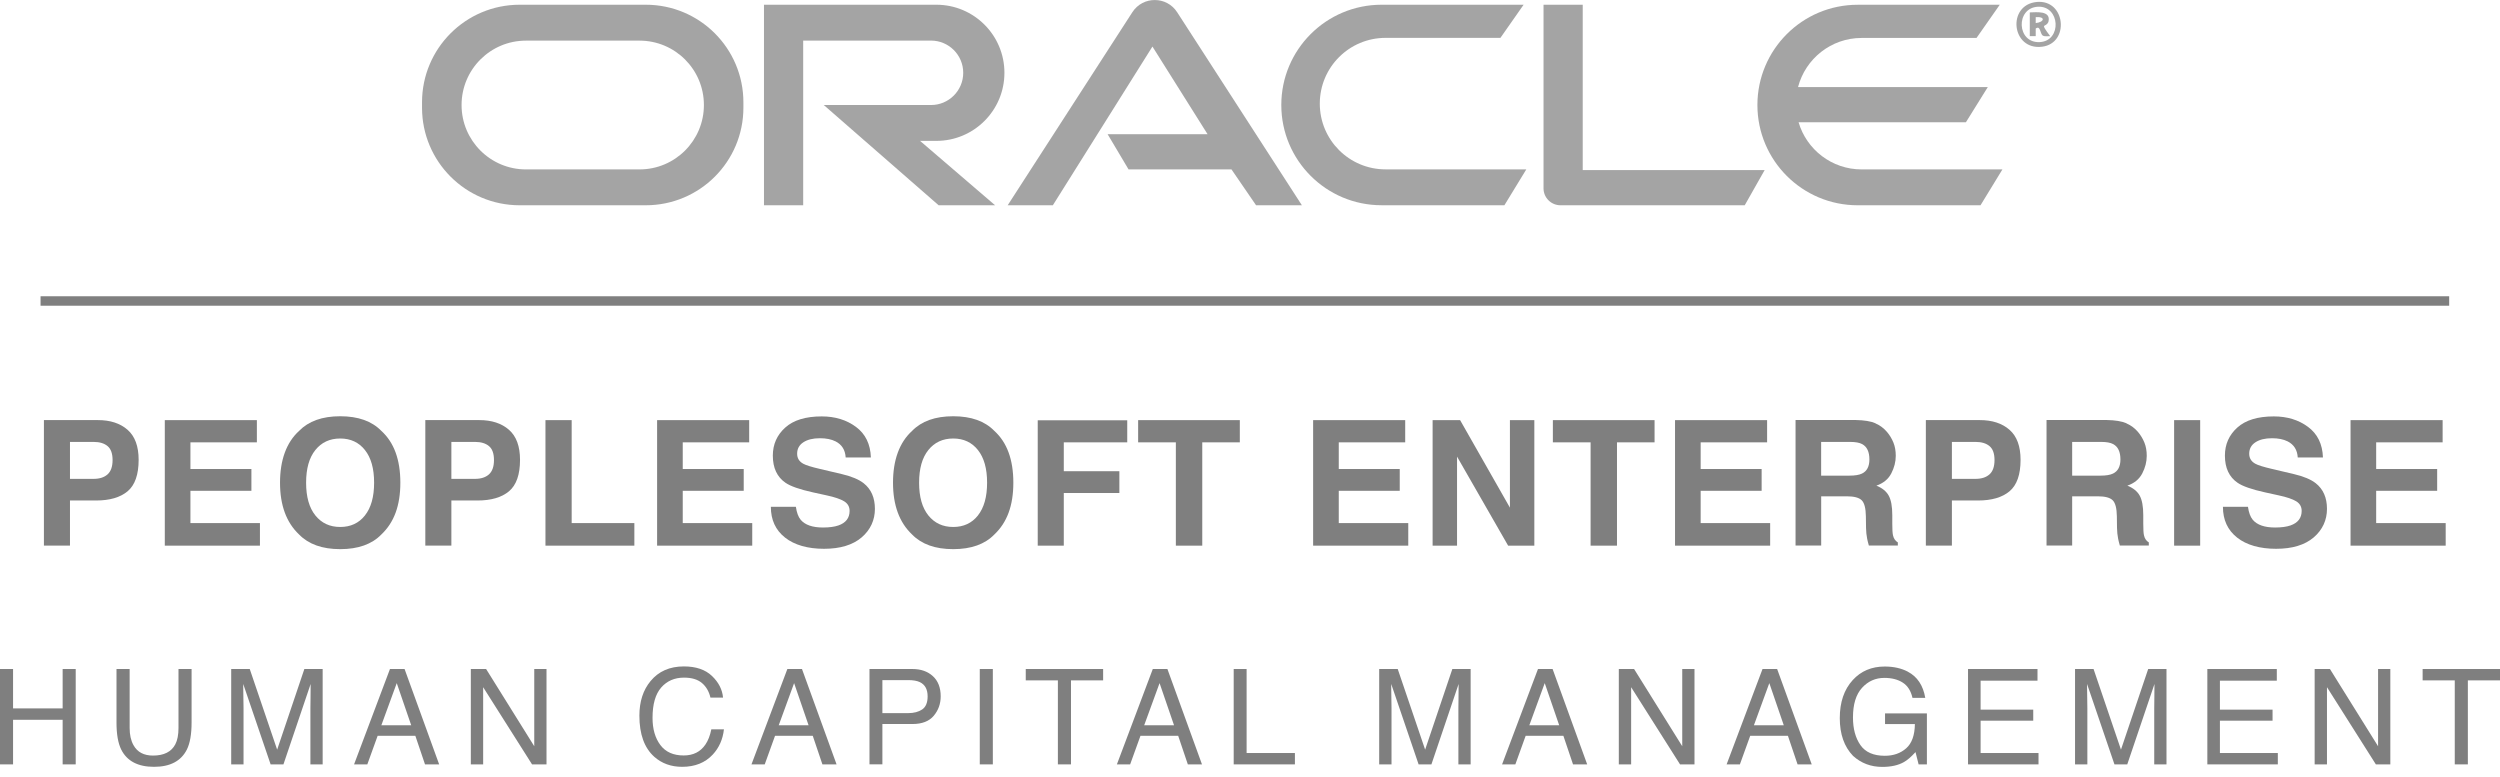 <svg width="222" height="69" viewBox="0 0 222 69" fill="none" xmlns="http://www.w3.org/2000/svg">
<g clip-path="url(#clip0_572_1704)">
<path d="M0 59.408H1.16V62.906H5.563V59.408H6.723V67.877H5.563V63.918H1.16V67.877H0V59.408Z" fill="black" fill-opacity="0.5"/>
<path d="M11.512 59.408V64.641C11.512 65.257 11.626 65.767 11.856 66.173C12.197 66.789 12.775 67.095 13.584 67.095C14.555 67.095 15.216 66.765 15.567 66.097C15.757 65.736 15.85 65.25 15.85 64.638V59.405H17.013V64.159C17.013 65.202 16.872 66.001 16.593 66.562C16.077 67.584 15.106 68.094 13.677 68.094C12.249 68.094 11.278 67.584 10.765 66.562C10.486 66.001 10.345 65.199 10.345 64.159V59.405H11.508L11.512 59.408Z" fill="black" fill-opacity="0.5"/>
<path d="M20.535 59.408H22.177L24.611 66.569L27.027 59.408H28.652V67.877H27.564V62.878C27.564 62.706 27.568 62.42 27.575 62.021C27.582 61.622 27.585 61.191 27.585 60.737L25.169 67.88H24.032L21.599 60.737V60.995C21.599 61.202 21.602 61.519 21.612 61.942C21.623 62.365 21.626 62.679 21.626 62.878V67.877H20.531V59.408H20.535Z" fill="black" fill-opacity="0.5"/>
<path d="M34.629 59.408H35.926L38.997 67.877H37.741L36.883 65.34H33.534L32.618 67.877H31.441L34.629 59.408ZM36.515 64.403L35.231 60.661L33.864 64.403H36.515Z" fill="black" fill-opacity="0.5"/>
<path d="M41.813 59.408H43.166L47.442 66.266V59.408H48.53V67.877H47.246L42.904 61.023V67.877H41.81V59.408H41.813Z" fill="black" fill-opacity="0.5"/>
<path d="M63.222 60.025C63.815 60.589 64.142 61.233 64.207 61.949H63.088C62.961 61.405 62.71 60.971 62.331 60.651C61.952 60.331 61.422 60.173 60.737 60.173C59.904 60.173 59.229 60.465 58.716 61.05C58.203 61.636 57.945 62.534 57.945 63.746C57.945 64.737 58.176 65.54 58.641 66.159C59.105 66.779 59.794 67.085 60.713 67.085C61.56 67.085 62.203 66.762 62.644 66.111C62.878 65.77 63.054 65.319 63.167 64.762H64.286C64.186 65.653 63.856 66.4 63.295 67.003C62.623 67.729 61.715 68.094 60.575 68.094C59.591 68.094 58.764 67.794 58.096 67.199C57.215 66.41 56.778 65.195 56.778 63.55C56.778 62.3 57.108 61.278 57.77 60.479C58.486 59.611 59.47 59.178 60.727 59.178C61.797 59.178 62.63 59.46 63.222 60.025Z" fill="black" fill-opacity="0.5"/>
<path d="M69.918 59.408H71.216L74.287 67.877H73.03L72.173 65.34H68.823L67.908 67.877H66.731L69.918 59.408ZM71.801 64.403L70.517 60.661L69.151 64.403H71.801Z" fill="black" fill-opacity="0.5"/>
<path d="M77.21 59.408H81.02C81.774 59.408 82.38 59.622 82.842 60.045C83.303 60.468 83.534 61.068 83.534 61.835C83.534 62.496 83.327 63.071 82.917 63.56C82.508 64.049 81.874 64.293 81.02 64.293H78.356V67.874H77.21V59.405V59.408ZM81.681 60.572C81.427 60.451 81.079 60.393 80.638 60.393H78.356V63.326H80.638C81.155 63.326 81.571 63.216 81.891 62.999C82.212 62.779 82.373 62.393 82.373 61.839C82.373 61.216 82.143 60.792 81.681 60.572Z" fill="black" fill-opacity="0.5"/>
<path d="M87.004 59.408H88.164V67.877H87.004V59.408Z" fill="black" fill-opacity="0.5"/>
<path d="M97.958 59.408V60.417H95.104V67.877H93.94V60.417H91.087V59.408H97.958Z" fill="black" fill-opacity="0.5"/>
<path d="M102.368 59.408H103.666L106.736 67.877H105.48L104.623 65.34H101.273L100.357 67.877H99.18L102.368 59.408ZM104.254 64.403L102.97 60.661L101.604 64.403H104.254Z" fill="black" fill-opacity="0.5"/>
<path d="M109.552 59.408H110.699V66.868H114.988V67.877H109.552V59.408Z" fill="black" fill-opacity="0.5"/>
<path d="M122.476 59.408H124.118L126.552 66.569L128.968 59.408H130.593V67.877H129.505V62.878C129.505 62.706 129.509 62.42 129.516 62.021C129.523 61.622 129.526 61.191 129.526 60.737L127.109 67.88H125.973L123.54 60.737V60.995C123.54 61.202 123.543 61.519 123.553 61.942C123.564 62.365 123.567 62.679 123.567 62.878V67.877H122.472V59.408H122.476Z" fill="black" fill-opacity="0.5"/>
<path d="M136.573 59.408H137.871L140.942 67.877H139.685L138.828 65.34H135.478L134.563 67.877H133.385L136.573 59.408ZM138.456 64.403L137.172 60.661L135.805 64.403H138.456Z" fill="black" fill-opacity="0.5"/>
<path d="M143.754 59.408H145.107L149.383 66.266V59.408H150.471V67.877H149.187L144.845 61.023V67.877H143.751V59.408H143.754Z" fill="black" fill-opacity="0.5"/>
<path d="M156.512 59.408H157.81L160.881 67.877H159.624L158.767 65.34H155.418L154.502 67.877H153.324L156.512 59.408ZM158.399 64.403L157.115 60.661L155.748 64.403H158.399Z" fill="black" fill-opacity="0.5"/>
<path d="M169.418 59.649C170.258 60.09 170.775 60.864 170.964 61.973H169.828C169.69 61.353 169.405 60.902 168.971 60.62C168.537 60.338 167.99 60.197 167.329 60.197C166.544 60.197 165.886 60.489 165.349 61.078C164.812 61.667 164.544 62.541 164.544 63.708C164.544 64.713 164.764 65.533 165.208 66.166C165.649 66.799 166.372 67.113 167.37 67.113C168.134 67.113 168.768 66.892 169.27 66.448C169.773 66.004 170.028 65.288 170.042 64.297H167.391V63.347H171.109V67.877H170.372L170.097 66.786C169.708 67.213 169.363 67.509 169.064 67.674C168.561 67.96 167.921 68.101 167.143 68.101C166.141 68.101 165.277 67.777 164.554 67.126C163.766 66.311 163.373 65.195 163.373 63.77C163.373 62.345 163.759 61.226 164.527 60.386C165.256 59.587 166.203 59.188 167.363 59.188C168.158 59.188 168.847 59.343 169.425 59.649H169.418Z" fill="black" fill-opacity="0.5"/>
<path d="M174.758 59.408H180.93V60.444H175.877V63.016H180.552V63.997H175.877V66.868H181.02V67.877H174.761V59.408H174.758Z" fill="black" fill-opacity="0.5"/>
<path d="M184.266 59.408H185.908L188.342 66.569L190.759 59.408H192.384V67.877H191.296V62.878C191.296 62.706 191.299 62.42 191.306 62.021C191.313 61.622 191.317 61.191 191.317 60.737L188.9 67.88H187.764L185.33 60.737V60.995C185.33 61.202 185.333 61.519 185.344 61.942C185.354 62.365 185.357 62.679 185.357 62.878V67.877H184.263V59.408H184.266Z" fill="black" fill-opacity="0.5"/>
<path d="M196.009 59.408H202.181V60.444H197.128V63.016H201.803V63.997H197.128V66.868H202.271V67.877H196.012V59.408H196.009Z" fill="black" fill-opacity="0.5"/>
<path d="M205.545 59.408H206.898L211.173 66.266V59.408H212.261V67.877H210.977L206.636 61.023V67.877H205.541V59.408H205.545Z" fill="black" fill-opacity="0.5"/>
<path d="M222 59.408V60.417H219.146V67.877H217.983V60.417H215.129V59.408H222Z" fill="black" fill-opacity="0.5"/>
<path d="M57.346 0.42H46.144C41.355 0.42 37.476 4.3 37.476 9.088V9.56C37.476 14.348 41.355 18.228 46.144 18.228H57.346C62.135 18.228 66.014 14.348 66.014 9.56V9.088C66.014 4.3 62.135 0.42 57.346 0.42ZM62.507 9.326C62.507 12.486 59.945 15.044 56.788 15.044H46.705C43.545 15.044 40.987 12.483 40.987 9.326C40.987 6.166 43.548 3.608 46.705 3.608H56.788C59.949 3.608 62.507 6.169 62.507 9.326Z" fill="#4A4A4A" fill-opacity="0.5"/>
<path d="M67.842 0.42V18.228H71.323V3.604H82.673C84.253 3.604 85.534 4.885 85.534 6.465C85.534 8.045 84.253 9.326 82.673 9.326H73.151L83.351 18.228H88.364L81.702 12.51H83.148C86.487 12.51 89.193 9.804 89.193 6.465C89.193 3.126 86.487 0.42 83.148 0.42H67.846H67.842Z" fill="#4A4A4A" fill-opacity="0.5"/>
<path d="M89.482 18.228H93.493L102.337 4.134L107.232 11.918H98.357L100.216 15.044H109.356L111.539 18.228H115.608L104.53 1.084C103.597 -0.358 101.486 -0.358 100.554 1.084L89.482 18.228Z" fill="#4A4A4A" fill-opacity="0.5"/>
<path d="M135.299 0.42H122.682C117.766 0.42 113.78 4.406 113.78 9.322C113.78 14.238 117.766 18.225 122.682 18.225H133.592L135.537 15.04H123.037C119.811 15.04 117.198 12.428 117.198 9.202C117.198 5.976 119.811 3.363 123.037 3.363H133.237L135.299 0.417V0.42Z" fill="#4A4A4A" fill-opacity="0.5"/>
<path d="M137.065 0.42H140.546V15.102H156.702L154.932 18.228H138.57C137.74 18.228 137.065 17.553 137.065 16.724V0.42Z" fill="#4A4A4A" fill-opacity="0.5"/>
<path d="M165.311 15.044C162.661 15.044 160.423 13.278 159.714 10.858H174.572L176.517 7.732H159.666C160.32 5.222 162.599 3.37 165.315 3.37H175.515L177.577 0.423H164.96C160.044 0.423 156.058 4.41 156.058 9.326C156.058 14.242 160.044 18.228 164.96 18.228H175.87L177.815 15.044H165.315H165.311Z" fill="#4A4A4A" fill-opacity="0.5"/>
<path d="M180.855 0.176C178.197 0.437 178.603 4.496 181.343 4.148C183.808 3.835 183.43 -0.076 180.855 0.176ZM181.137 3.739C179.075 3.849 178.972 0.709 180.954 0.599C182.948 0.485 183.12 3.632 181.137 3.739Z" fill="#4A4A4A" fill-opacity="0.5"/>
<path d="M181.915 1.866C182.094 0.93 180.813 1.088 180.245 1.102V3.209H180.772V2.534C181.206 2.221 181.147 3.006 181.405 3.161C181.578 3.264 181.843 3.202 182.039 3.212C182.08 3.181 181.488 2.527 181.505 2.324C181.509 2.262 181.853 2.204 181.918 1.87L181.915 1.866ZM180.772 2.049V1.522C181.674 1.456 181.536 1.969 180.772 2.049Z" fill="#4A4A4A" fill-opacity="0.5"/>
<path d="M217.487 26.308H3.601V27.148H217.487V26.308Z" fill="black" fill-opacity="0.5"/>
<path d="M11.329 43.628C10.675 44.172 9.746 44.444 8.534 44.444H6.214V48.451H3.9V37.304H8.686C9.791 37.304 10.668 37.589 11.326 38.164C11.983 38.739 12.311 39.627 12.311 40.832C12.311 42.147 11.983 43.077 11.333 43.624L11.329 43.628ZM9.553 39.614C9.257 39.366 8.844 39.242 8.314 39.242H6.214V42.523H8.314C8.844 42.523 9.257 42.388 9.553 42.123C9.849 41.855 9.997 41.431 9.997 40.853C9.997 40.275 9.849 39.861 9.553 39.614Z" fill="black" fill-opacity="0.5"/>
<path d="M22.807 39.28H16.91V41.648H22.325V43.583H16.91V46.45H23.082V48.454H14.634V37.307H22.81V39.28H22.807Z" fill="black" fill-opacity="0.5"/>
<path d="M33.864 47.463C33.021 48.33 31.806 48.764 30.212 48.764C28.618 48.764 27.403 48.33 26.559 47.463C25.43 46.399 24.866 44.867 24.866 42.863C24.866 40.86 25.43 39.29 26.559 38.264C27.403 37.397 28.618 36.963 30.212 36.963C31.806 36.963 33.021 37.397 33.864 38.264C34.99 39.287 35.551 40.819 35.551 42.863C35.551 44.908 34.99 46.399 33.864 47.463ZM32.408 45.769C32.949 45.087 33.221 44.12 33.221 42.863C33.221 41.607 32.949 40.646 32.408 39.965C31.868 39.283 31.134 38.939 30.212 38.939C29.289 38.939 28.552 39.28 28.005 39.961C27.454 40.643 27.182 41.61 27.182 42.867C27.182 44.123 27.458 45.091 28.005 45.772C28.556 46.454 29.289 46.795 30.212 46.795C31.134 46.795 31.868 46.454 32.408 45.772V45.769Z" fill="black" fill-opacity="0.5"/>
<path d="M45.197 43.628C44.543 44.172 43.614 44.444 42.402 44.444H40.082V48.451H37.768V37.304H42.553C43.658 37.304 44.536 37.589 45.194 38.164C45.851 38.739 46.178 39.627 46.178 40.832C46.178 42.147 45.851 43.077 45.201 43.624L45.197 43.628ZM43.421 39.614C43.125 39.366 42.712 39.242 42.182 39.242H40.082V42.523H42.182C42.712 42.523 43.125 42.388 43.421 42.123C43.717 41.855 43.865 41.431 43.865 40.853C43.865 40.275 43.717 39.861 43.421 39.614Z" fill="black" fill-opacity="0.5"/>
<path d="M48.433 37.307H50.764V46.45H56.331V48.454H48.437V37.307H48.433Z" fill="black" fill-opacity="0.5"/>
<path d="M66.524 39.28H60.627V41.648H66.042V43.583H60.627V46.45H66.799V48.454H58.351V37.307H66.527V39.28H66.524Z" fill="black" fill-opacity="0.5"/>
<path d="M70.676 45.011C70.748 45.521 70.889 45.9 71.099 46.154C71.485 46.612 72.146 46.843 73.082 46.843C73.643 46.843 74.097 46.781 74.449 46.66C75.113 46.43 75.444 45.996 75.444 45.366C75.444 44.998 75.282 44.712 74.955 44.512C74.628 44.316 74.115 44.141 73.406 43.989L72.197 43.724C71.01 43.462 70.197 43.177 69.753 42.87C69.003 42.357 68.627 41.552 68.627 40.457C68.627 39.459 68.996 38.629 69.729 37.968C70.462 37.307 71.543 36.977 72.968 36.977C74.156 36.977 75.172 37.286 76.012 37.91C76.852 38.533 77.292 39.434 77.334 40.622H75.096C75.055 39.951 74.755 39.476 74.197 39.194C73.826 39.008 73.364 38.915 72.81 38.915C72.194 38.915 71.705 39.035 71.337 39.276C70.968 39.517 70.786 39.855 70.786 40.288C70.786 40.688 70.968 40.984 71.33 41.18C71.564 41.311 72.056 41.466 72.81 41.641L74.765 42.102C75.623 42.306 76.266 42.574 76.693 42.911C77.358 43.435 77.692 44.196 77.692 45.187C77.692 46.178 77.299 47.05 76.511 47.724C75.722 48.395 74.611 48.733 73.175 48.733C71.739 48.733 70.552 48.402 69.712 47.738C68.872 47.074 68.452 46.165 68.452 45.005H70.676V45.011Z" fill="black" fill-opacity="0.5"/>
<path d="M88.298 47.463C87.455 48.33 86.239 48.764 84.645 48.764C83.052 48.764 81.836 48.33 80.993 47.463C79.864 46.399 79.299 44.867 79.299 42.863C79.299 40.86 79.864 39.29 80.993 38.264C81.836 37.397 83.052 36.963 84.645 36.963C86.239 36.963 87.455 37.397 88.298 38.264C89.424 39.287 89.985 40.819 89.985 42.863C89.985 44.908 89.424 46.399 88.298 47.463ZM86.842 45.769C87.382 45.087 87.654 44.12 87.654 42.863C87.654 41.607 87.382 40.646 86.842 39.965C86.301 39.283 85.568 38.939 84.645 38.939C83.723 38.939 82.986 39.28 82.439 39.961C81.888 40.643 81.616 41.61 81.616 42.867C81.616 44.123 81.891 45.091 82.439 45.772C82.99 46.454 83.723 46.795 84.645 46.795C85.568 46.795 86.301 46.454 86.842 45.772V45.769Z" fill="black" fill-opacity="0.5"/>
<path d="M92.15 37.321H100.099V39.28H94.464V41.844H99.4V43.779H94.464V48.454H92.15V37.321Z" fill="black" fill-opacity="0.5"/>
<path d="M110.096 37.307V39.28H106.761V48.454H104.416V39.28H101.067V37.307H110.096Z" fill="black" fill-opacity="0.5"/>
<path d="M124.779 39.28H118.882V41.648H124.297V43.583H118.882V46.45H125.054V48.454H116.606V37.307H124.782V39.28H124.779Z" fill="black" fill-opacity="0.5"/>
<path d="M127.216 37.307H129.657L134.081 45.08V37.307H136.249V48.454H133.922L129.385 40.547V48.454H127.216V37.307Z" fill="black" fill-opacity="0.5"/>
<path d="M146.925 37.307V39.28H143.589V48.454H141.245V39.28H137.895V37.307H146.925Z" fill="black" fill-opacity="0.5"/>
<path d="M156.915 39.28H151.018V41.648H156.433V43.583H151.018V46.45H157.19V48.454H148.742V37.307H156.919V39.28H156.915Z" fill="black" fill-opacity="0.5"/>
<path d="M166.534 37.593C166.943 37.769 167.291 38.03 167.577 38.371C167.814 38.653 168 38.967 168.138 39.307C168.276 39.648 168.344 40.041 168.344 40.478C168.344 41.008 168.21 41.528 167.945 42.041C167.677 42.554 167.236 42.915 166.623 43.125C167.136 43.332 167.501 43.624 167.714 44.006C167.928 44.389 168.035 44.967 168.035 45.748V46.495C168.035 47.005 168.055 47.349 168.097 47.532C168.158 47.817 168.3 48.031 168.527 48.165V48.444H165.955C165.883 48.196 165.835 47.996 165.804 47.845C165.742 47.532 165.711 47.211 165.704 46.884L165.69 45.848C165.68 45.139 165.559 44.664 165.322 44.426C165.084 44.189 164.644 44.072 163.996 44.072H161.721V48.444H159.445V37.297H164.778C165.539 37.311 166.127 37.407 166.537 37.583L166.534 37.593ZM161.717 39.242V42.237H164.224C164.723 42.237 165.095 42.175 165.342 42.054C165.783 41.844 166.003 41.425 166.003 40.798C166.003 40.123 165.79 39.669 165.363 39.438C165.122 39.307 164.764 39.242 164.286 39.242H161.714H161.717Z" fill="black" fill-opacity="0.5"/>
<path d="M178.445 43.628C177.791 44.172 176.861 44.444 175.649 44.444H173.329V48.451H171.016V37.304H175.801C176.906 37.304 177.784 37.589 178.441 38.164C179.099 38.739 179.426 39.627 179.426 40.832C179.426 42.147 179.099 43.077 178.448 43.624L178.445 43.628ZM176.668 39.614C176.372 39.366 175.959 39.242 175.429 39.242H173.329V42.523H175.429C175.959 42.523 176.372 42.388 176.668 42.123C176.965 41.855 177.113 41.431 177.113 40.853C177.113 40.275 176.965 39.861 176.668 39.614Z" fill="black" fill-opacity="0.5"/>
<path d="M188.821 37.593C189.23 37.769 189.578 38.03 189.864 38.371C190.101 38.653 190.287 38.967 190.425 39.307C190.563 39.648 190.631 40.041 190.631 40.478C190.631 41.008 190.497 41.528 190.232 42.041C189.964 42.554 189.523 42.915 188.91 43.125C189.423 43.332 189.788 43.624 190.001 44.006C190.215 44.389 190.322 44.967 190.322 45.748V46.495C190.322 47.005 190.342 47.349 190.384 47.532C190.446 47.817 190.587 48.031 190.814 48.165V48.444H188.242C188.17 48.196 188.122 47.996 188.091 47.845C188.029 47.532 187.998 47.211 187.991 46.884L187.977 45.848C187.967 45.139 187.846 44.664 187.609 44.426C187.371 44.189 186.931 44.072 186.283 44.072H184.008V48.444H181.732V37.297H187.065C187.826 37.311 188.414 37.407 188.824 37.583L188.821 37.593ZM184.008 39.242V42.237H186.514C187.013 42.237 187.385 42.175 187.633 42.054C188.074 41.844 188.294 41.425 188.294 40.798C188.294 40.123 188.081 39.669 187.654 39.438C187.413 39.307 187.055 39.242 186.576 39.242H184.005H184.008Z" fill="black" fill-opacity="0.5"/>
<path d="M195.375 48.454H193.062V37.307H195.375V48.454Z" fill="black" fill-opacity="0.5"/>
<path d="M199.62 45.011C199.692 45.521 199.833 45.9 200.043 46.154C200.429 46.612 201.09 46.843 202.026 46.843C202.587 46.843 203.042 46.781 203.393 46.66C204.057 46.43 204.388 45.996 204.388 45.366C204.388 44.998 204.226 44.712 203.899 44.512C203.572 44.316 203.059 44.141 202.35 43.989L201.142 43.724C199.954 43.462 199.141 43.177 198.697 42.87C197.947 42.357 197.572 41.552 197.572 40.457C197.572 39.459 197.94 38.629 198.673 37.968C199.406 37.307 200.487 36.977 201.913 36.977C203.1 36.977 204.116 37.286 204.956 37.91C205.796 38.533 206.237 39.434 206.278 40.622H204.04C203.999 39.951 203.699 39.476 203.142 39.194C202.77 39.008 202.309 38.915 201.754 38.915C201.138 38.915 200.649 39.035 200.281 39.276C199.913 39.517 199.73 39.855 199.73 40.288C199.73 40.688 199.913 40.984 200.274 41.18C200.508 41.311 201 41.466 201.754 41.641L203.71 42.102C204.567 42.306 205.211 42.574 205.638 42.911C206.302 43.435 206.636 44.196 206.636 45.187C206.636 46.178 206.243 47.05 205.455 47.724C204.667 48.395 203.555 48.733 202.119 48.733C200.684 48.733 199.496 48.402 198.656 47.738C197.816 47.074 197.396 46.165 197.396 45.005H199.62V45.011Z" fill="black" fill-opacity="0.5"/>
<path d="M216.902 39.28H211.004V41.648H216.42V43.583H211.004V46.45H217.177V48.454H208.729V37.307H216.905V39.28H216.902Z" fill="black" fill-opacity="0.5"/>
</g>
<defs>
<clipPath id="clip0_572_1704">
<rect width="222" height="68.101" fill="white"/>
</clipPath>
</defs>
</svg>
